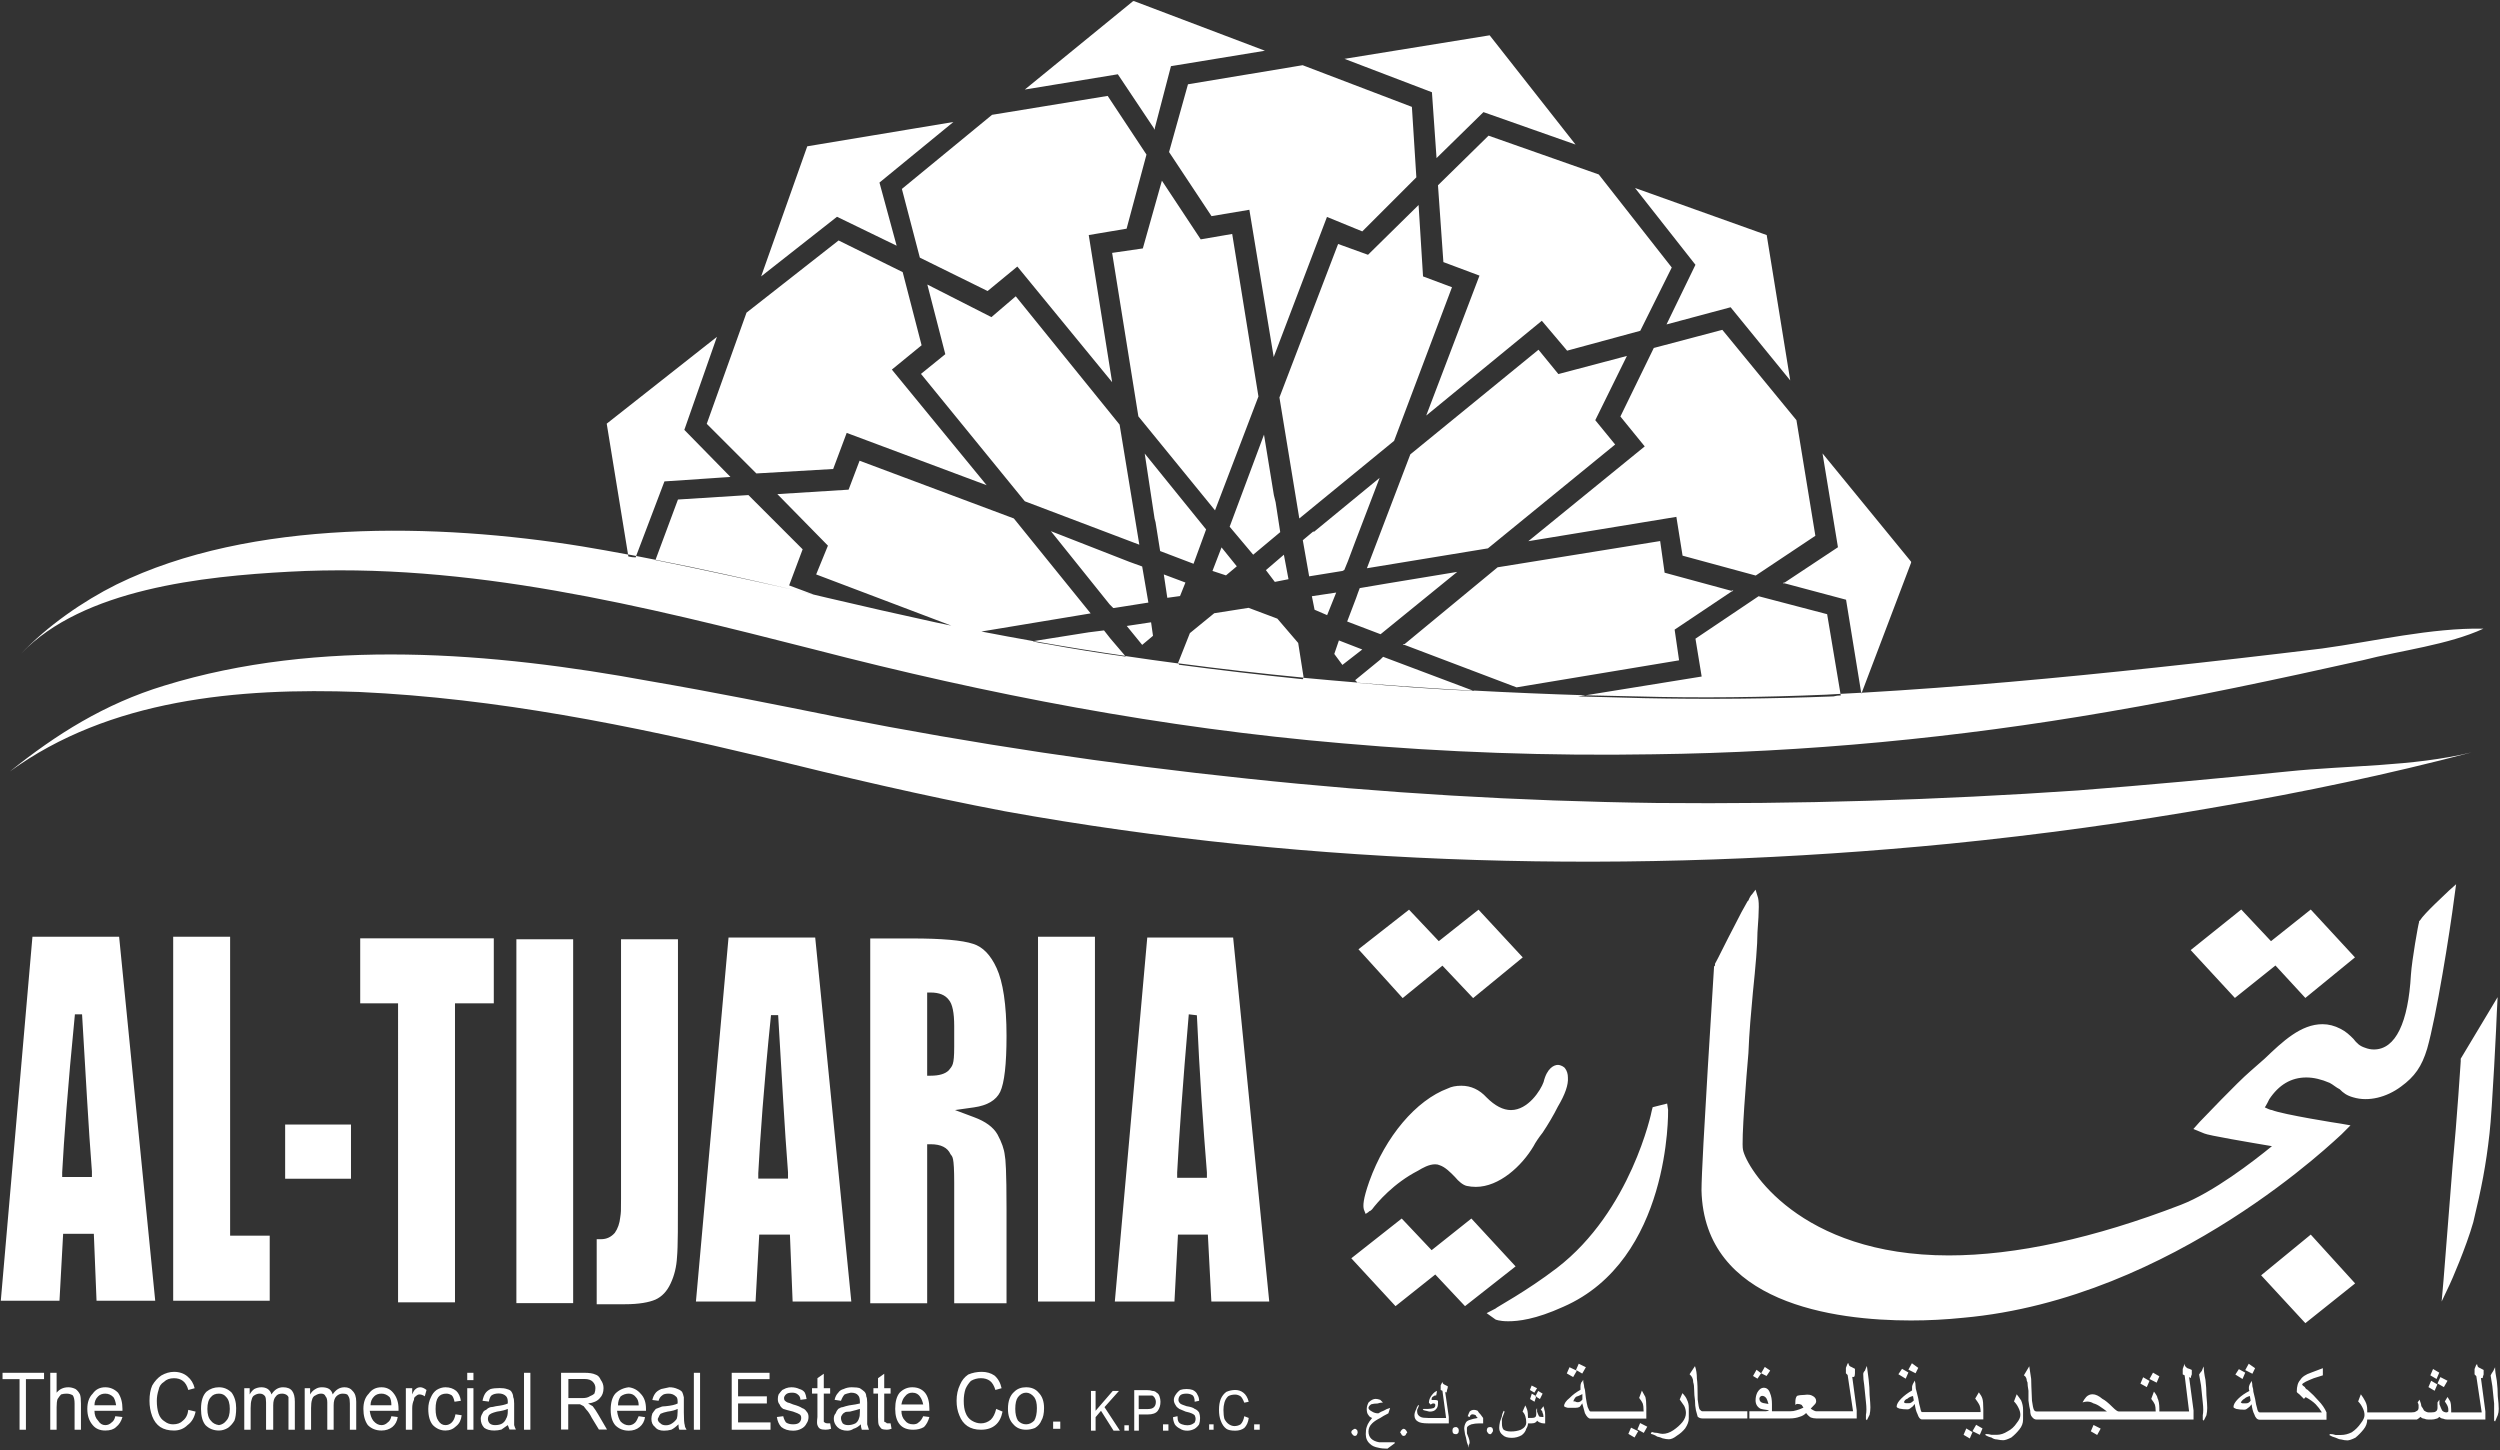 <svg version="1.2" xmlns="http://www.w3.org/2000/svg" viewBox="0 0 1572 912" width="1572" height="912">
	<rect x="0" y="0" width="1572" height="912" fill="#333333" stroke="none"/>
	<title>64e44cdcc2538_20230822065124_pdf-1-pdf-svg</title>
	<style>
		.s0 { fill: #ffffff } 
	</style>
	<path id="Path 2" fill-rule="evenodd" class="s0" d="m936 85.3l69.3 24.4 45.9 58.5-19.8 39.8-46 12.5-15.9-18.8-72.7 59.6 33.5-88-22.7-8.5-3.4-48.3zm-189-32.3l72.1-12 68.7 26.2 2.8 44.3-34 34-22.2-9.1-33.5 88.1-15.3-92.6-23.8 4-26.7-40.3zm394.5 283.9l-37.5 25-46-12.5-3.9-24.4-93.1 15.3 73.2-59.6-15.3-18.8 21-43.1 43.1-11.4 46.6 56.8zm-580.7-104.5l59.6 72.7-88-32.9-8.5 22.7-48.3 2.8-31.2-31.2 25-69.9 57.9-45.4 40.3 19.9 11.9 46zm6.3-113.6l56.7-46.6 72.7-11.9 24.4 36.9-12.5 46.6-23.8 4 14.7 92.5-59.6-72.7-18.7 15.4-42.6-21zm-70.9 249.3l15.3 5.7q-6.2-1.5-12.4-2.9c-28.5-6.6-57.6-13.2-86.9-18.9l14.1-37.9 44.3-2.8 34.1 34.1zm2.9 2.8q10.8 2.6 21.5 5.1 34 8 67.5 15.3 5.1 1.1 10.1 2.1l-85-32.2 7.4-18.1-31.8-32.4 44.8-2.8 6.9-18.2 97 36.3 48.3 59.7-68.7 11.4q16.5 3.2 33 6.1l-0.7 0.1q4.6 1.1 9.1 1.7 24.4 4.5 49.4 7.9l-0.4-0.4q16.7 2.5 33.5 4.7l0.4 0.8q38.6 5.1 77.8 9.1l0.4-0.9q17 1.6 34 3l0.2 0.2q36.3 3.4 73.2 5.1l-0.8-0.3q35.4 1.9 70.8 3l-4.7 0.7q20.4 0.6 41.4 1.1 59.6 1.2 119.2-1.1 2.3-0.6 4.6-0.6l-0.2-1q6.6-0.3 13.1-0.7l0.1 0.6 0.3-0.6c62.2-3.6 124-9.3 185.3-15.9q52.3-5.6 103.9-11.9c32.9-4.5 68.7-13.1 101.6-12.5-22.1 10.2-51.6 13.6-76.1 19.9-53.3 11.9-106.7 23.3-160 32.4-94.8 16.4-190.2 25.5-286.1 26.7-65.3 1.1-130.6-1.2-195.3-6.9-112.9-9.6-222.5-30.6-332-59-107.3-27.3-217.4-55.1-330.4-48.9-53.6 2.9-129.6 10.7-168.4 51.5 16.4-17.3 38.7-32.9 60-43.5 84.6-41.5 202.1-38.6 292.9-23.9q14.4 2.4 28.7 5.1l0.2 1.2q2.3 0.6 4.6 0.6l0.3-0.9q6.1 1.2 12.2 2.4v0.2c29.2 5.9 58.4 12.3 86.9 18.7zm649.8 15.3l8.4 50.1q-4.5 0.3-8.9 0.5c-39.8 1.7-79.5 2.2-119.2 1.1q-16.1-0.3-32.2-0.7l73-11.8-3.9-23.8 39.7-26.7zm-329.2 39.7l-0.1 0.2q-39.5-3.8-78.7-9l-0.1-0.3 7.4-18.7 15.3-12.5 21.6-3.4 18.1 6.8 13.1 15.3zm-135.1-28.3l9.6-1.2 4 5.1 9.3 10.9q-26.9-3.9-53.6-8.6-1.9-0.3-3.9-0.7zm120.4-63l-17 14.2-14.8-17.6 21.6-57.9 6.2 38 1.1 4.5zm2.3 14.2l2.9 15.4-8.6 1.7-5.6-7.4zm32.9 23.8l-5.7 14.2-7.9-3.4-1.7-8.5zm1.7 30.1l14.7 5.7-12.5 9.7-5.1-6.9zm2.3-43.7l-21 3.4-4-22.7 6.8-5.7q0 0.6 0 0.6l41.5-34.1-15.4 40.3-4.5 12-2.3 5.6zm72.1 0.6l-48.2 39.2-21-8 5.6-14.7 1.2-3.4 1.1-2.9 16.5-2.8zm-46.6 53.4l56.6 21.3q-36.4-2-72.6-5l-1.6-1.6 15.9-13zm-147.6-34.1l-21.5 3.4h-0.6l-2.3-2.3-36.9-46 49.4 19.3 8 2.9zm14.2-73.3l22.1 27.3-7.9 21.6-21-8-2.9-18.2-0.6-2.2-6.2-40.9zm31.8 38.6l9.6 11.9-6.8 5.7-8.5-2.8zm-44.3 47.1l1.2 8.5-6.8 5.7-9.7-11.9zm8-30.1l13.6 5.1-3.4 8.5-8 1.1zm168.6-303.2l-55-21 91.3-14.8 54 68.7-57.9-20.4-29.5 28.9zm165.7 108.5l-38-48.3 82.8 29.6 14.8 91.4-37.5-46-40.3 10.8zm-421.7-110.2l68.1-55.6h0.6l82.3 31.2-59.1 9.7-10.2 39.1v0.6h-0.5v-0.6l-22.7-34zm-118.1 80l-47.7 37.5 29-81.8 91.9-15.3-46.5 38.1 10.8 39.7zm-108.5 166.4l-17.8 46.9q-2.5-0.5-5.1-1l-13.4-82.2 69.3-54.6-20.5 58.5 29 29.6zm783.9 51.1l-31 81.7q-0.2 0-0.4 0l-9.5-58.4-38.6-10.3h-1.1l0.5-0.5h0.6l33.5-22.2-9.7-59 55.7 68.1zm-568.8 297.6q0 26.7-4 35.2-3.9 7.9-16.4 9.7l-12 1.7 12 4.5q10.8 4 14.7 10.8 4 7.4 4.6 13.1c0.5 2.2 1.1 9.6 1.1 34v59.1h-32.9v-75.5c0-17.6-1.2-16.5-2.3-18.2q-2.8-6.3-12.5-6.3h-2.2v100h-35.8v-229.4h26.1q28.4 0 38.6 3.4 9.1 2.8 14.8 15.3c3.9 8.5 6.2 22.7 6.2 42.6zm-32.9-6.3q0-12.5-3.4-16.4-3.4-4.6-11.4-4.6h-2.2v52.3h2.2q8 0 11.4-3.4c2.2-2.9 3.4-2.9 3.4-14.8zm-349.7-14.2h-23.8v-40.9h84v40.9h-24.4v188h-35.8zm74.4-40.3h35.7v228.8h-35.7zm53.3 188.6q5.1 0 8.6-4 2.8-4 3.4-9.7c0.5-3.4 0.5-3.4 0.5-11.9v-163h35.8v154.5c0 25 0 39.2-0.6 45.4q-0.5 9.1-4 16.5-3.4 7.4-9.6 10.2c-4 1.7-10.2 2.9-19.3 2.9h-17.6v-40.9q1.7 0 2.8 0zm134.6-189.7l22.7 228.9h-36.9l-1.7-42.1h-19.3l-2.3 42.1h-37.5l20.5-228.9zm-17.1 151.6v-4c-2.2-27.8-3.9-60.7-6.2-98.8h-4.5c-4.6 44.9-6.9 78.4-8 99.4v3.4zm302.6 77.3h-36.4l-2.2-42.1h-18.8l-2.2 42.1h-37.5l20.4-228.9h54zm-39.2-77.8v-3.4c-2.3-28.4-4.6-61.4-6.3-98.8l-5.1-0.6c-3.9 44.9-6.2 78.4-7.3 99.4v3.4zm-106.2-151.6h35.8v229.4h-35.8zm-577.8 0l22.7 228.9h-36.9l-1.7-42.1h-19.3l-2.3 42.1h-36.9l19.9-228.9zm-17.1 151.1v-3.5c-2.2-27.8-3.9-60.7-6.2-98.8h-4.5c-4.6 46.6-6.9 79-8 99.4v2.9zm86.9 36.9h24.9v40.9h-60.7v-228.9h35.8zm34.6-69.9h41.4v34.1h-41.4zm702.7-79.5l-27.8-30.7 31.8-24.9 18.7 19.8 25-19.8 27.8 30-31.2 25.6-19.3-20.4zm661.3-63.6c-2.9 22.7-11.4 75.5-17.1 95.4-3.4 11.3-7.9 17.6-16.4 23.8-9.1 6.8-20.5 9.7-30.1 6.8-4-1.1-6.3-2.8-8.5-5.1-2.3-1.1-4-2.8-6.3-4q-7.9-3.4-14.7-3.4-14.2 0-23.3 13.7l-1.1 2.2q-1.2 2.3-1.7 2.9c1.1 0.5 3.4 1.7 4.5 1.7 6.8 2.8 42.6 8.5 43.1 8.5l6.3 1.1-5.7 5.7c-1.1 0.6-105 103.4-237.8 115.3q-16.5 1.7-32.9 1.7c-48.3 0-130-10.8-131.7-81.8 0-18.7 7.9-139.1 7.9-140.8l0.6-0.6v-1.1c1.7-2.9 6.8-13.6 12.5-24.4 2.8-5.7 5.6-10.8 7.9-14.8l0.6-0.6q1.1-2.8 2.3-3.9l2.2-2.9 1.2 4c1.1 2.8 1.1 7.9 0 22.7 0 8-1.2 21.6-2.9 38.1-1.1 11.9-2.3 24.9-2.8 38-1.2 13.6-4.6 55.7-3.4 60.8 2.2 11.3 35.2 66.4 129.4 66.4 42 0 91.4-10.8 145.9-31.8 20.4-7.9 45.4-27.2 57.3-36.9-13.6-2.3-40.3-6.8-42.6-8l-6.8-2.8 4-4.5c2.3-2.3 23.3-24.5 31.8-31.8q4.5-4 9.1-8c11.3-10.8 22.7-21.6 36.3-21.6q5.7 0 11.3 2.9c3.4 1.7 5.7 3.9 8 6.2 2.3 2.9 4 4.6 7.4 5.7q2.8 1.1 5.6 1.1c13.7 0 21.6-17 23.3-47.1 0.6-9.1 4.6-31.8 5.1-32.9v-0.6l0.6-0.6c2.8-4.5 15.9-16.4 18.2-18.7l4.5-4zm-590.3 232.3l-31.8 25-18.7-19.9-25 19.9-27.8-30.1 31.7-25 18.8 19.9 25-19.9zm-2.9-98.3c10.8 0 18.7-12.5 20.5-17.6 2.2-9.1 6.8-10.8 9-10.8 1.7 0 4 1.2 4.6 2.3q1.7 2.3 1.7 5.7 0.5 6.8-6.3 18.2c-2.8 5.6-6.2 11.3-9.6 16.4-2.3 2.9-4.6 6.3-5.7 8.5-7.4 12.5-21.6 25.6-36.3 25.6q-2.9 0-5.7-0.6c-2.3-0.5-5.1-2.8-7.4-5.6-2.8-2.9-6.2-6.3-9.6-7.4q-1.2-0.6-2.9-0.6c-3.9 0-7.9 2.3-10.7 4-15.4 7.9-25.6 19.9-29 24.4q-1.1 1.1-1.7 1.1l-0.6 0.6-1.7 1.1-1.1-2.8c-0.6-2.3-0.6-6.2 3.4-17.6 10.2-28.4 29.5-51.1 49.4-58.5q3.4-1.7 8.5-1.7 9.1 0 15.9 7.4 7.9 7.9 15.3 7.9zm620.4-71l-0.5 9.7c0 2.8-2.9 61.9-4.6 76.1-2.2 19.9-5.1 34.6-10.2 55.7-4.5 15.9-14.2 38-14.8 39.1l-5.1 10.8 1.2-13.6c0 0 4.5-57.4 5.7-72.1 2.8-29.6 5.1-65.3 5.1-65.3v-1.7zm-165.2 0.5l-27.8-30.1 31.8-25.5 18.7 19.9 25-19.9 27.8 30.1-31.2 25.5-18.8-20.4zm-356.4 70.4c0 1.1 1.7 94.3-65.9 123.8-17.6 8-28.4 9.1-34.6 9.1-5.7 0-8-1.1-8-1.1l-5.6-4 5.6-2.9c0-0.5 19.3-10.7 38.6-25.5 46.6-35.8 59.6-98.3 59.6-98.8l0.6-2.3 9.1-2.3zm404.1 78.4l27.9 30.7-31.3 25-27.8-30.1zm-455.8 83.4l-2.3 4-3.9-2.3 1.7-3.9zm2.8 32.3q-1.7 0-3.4-3.4-0.6-2.2-1.7-6.2-0.6 1.1-1.7 2.3-1.1 0.5-2.3 0.5-3.4 0-5.1 0-2.3-0.5-2.3-1.1 0-2.3 3.5-5.1 2.8-2.9 6.8-5.1 0-0.6 0-1.2 0-1.1 0-1.1 0-1.1 0.5-2.3 0.6-0.5 1.2-1.7 0 1.7 0.5 3.4 0 1.2 0.6 2.9l0.6 5.1q0.5 3.4 1.1 5.7 1.1 2.8 1.7 2.8h33.5q0-3.4-0.6-5.1-0.5-1.2-2.2-3.4l1.7-4.6q1.7 2.9 2.2 4 0.6 2.3 0.6 6.8v6.8zm-8.5-30.1l-2.3 4-4-2.3 1.7-3.9zm3.5 18.1v-3.4q-2.3 1.2-4 1.7-1.2 1.2-1.7 2.9 0 0 1.1 0 0.6 0.5 1.7 0.5 1.7 0 2.9-1.7zm40.8 17.1l-2.2 3.9-4-2.2 1.7-4zm-5.7 2.8l-2.3 4-3.9-2.3 1.7-3.9zm31.8-8q0 2.9-2.3 6.3-2.3 2.8-5.1 4.5-2.9 2.3-5.1 2.3-1.7 0-4-0.6-1.1-0.6-3.4-1.1-1.7-1.2-4-1.7l0.6-1.2q1.7 0.6 3.4 0.6 2.3 0.6 3.4 0.6 3.4 0 6.8-2.3 3.4-2.3 5.7-5.1 2.2-2.8 2.2-5.7 0-2.3-1.1-4.5-1.1-1.7-2.8-4l1.7-4q2.2 2.3 2.8 4 1.2 2.3 1.2 5.1zm8.5 0q-1.7 0-2.9-1.1-0.5-1.7-1.1-4-0.6-2.8-0.6-6.3-0.5-3.4-0.5-6.2 0-3.4-0.6-5.1 0-1.7-0.6-2.9-0.5-1.1-1.7-2.2l3.4-5.1q1.2 3.4 1.2 7.9 0.5 2.9 0.5 13.1 0.6 5.1 1.2 6.2 1.1 1.2 1.7 1.2h28.3v4.5zm29.6 0v-4.5c2.8 0 9.5 0 10.2 0q1.1 0 2.3-0.6-4.6-0.6-5.7-1.1-2.9-1.7-2.9-5.2 0-2.8 1.2-5.1 1.7-2.8 3.9-2.8 2.9 0 4 3.4 1.2 2.8 1.2 6.8v4.6h11.3q2.3 0 4-0.6 2.3-0.6 4.5-1.7l-1.1-1.7q-1.1-0.6-2.3-0.6 0 0-0.6 0-0.5 0-1.1 0.6v-1.7q0-2.9 1.1-4 1.8-0.6 4.6-0.6 3.4-0.5 5.1 0.6 2.3 1.1 2.3 3.4 0 1.2-1.2 2.3-0.5 0.6-2.2 2.3 0.5 0.5 1.7 1.1 1.1 0.6 1.7 0.6h23.2l-3.4-22.8-1.1-1.1q0-1.7 0-3.4 0.6-1.7 1.1-2.8h0.6q0 1.7 1.7 2.2 1.1 0.6 2.3 1.2 0 1.7 0 2.8 0 1.7-0.6 2.3h-1.1l2.8 21v5.1h-25.5q-1.7 0-3.4-0.6-1.7-1.1-2.9-2.8-1.7 1.7-3.9 2.3-2.9 1.1-6.3 1.1zm13.1-30.1l-2.3 3.4-3.4-1.7 2.3-4zm-5.7 1.7l-2.3 3.4-2.8-1.7 2.2-3.9zm4.6 19.3q-0.6-2.3-1.2-3.4-1.1-1.7-2.8-1.7-0.6 0-1.1 0.5-0.6 0.6-0.6 1.2 0 2.2 2.3 2.8 0.5 0 3.4 0.6zm64.1 2.2q0 2.3-0.5 4.6-0.6 1.1-1.7 3.4l-0.6-0.6q0-0.5 0-1.7 0-1.1 0-1.1 0.6-2.8 0-8-0.6-5.1-1.1-10.8-0.6-3.4-0.6-6.8 0-1.1 1.1-2.2 0.6-1.7 1.2-2.9 0.5 3.4 1.1 8.5 0.6 5.2 0.6 9.7 0.5 5.7 0.5 7.9zm30.1-24.9l-1.7 3.4-4.5-2.3 2.2-4zm2.3 32.4q-1.7 0-2.8-3.4-1.2-2.3-1.7-6.3-1.2 1.7-2.3 2.3-1.1 1.1-2.3 1.1-2.8 0-5.1-0.5-1.7-0.6-1.7-1.2 0-2.2 2.9-5.1 2.8-2.8 6.8-5.1 0 0 0-1.1 0-0.6 0-1.2 0-0.5 0.5-1.7 0.6-1.1 1.2-2.2 0.5 1.7 0.5 3.4 0 1.7 0.6 3.4l1.1 4.5q0.6 4 1.2 5.7 0.5 2.8 1.1 2.8h36.9q0-3.4-1.1-5.1-0.6-1.1-2.3-3.4l2.3-3.9q1.7 2.2 2.2 3.9 0.6 1.7 0.6 6.8v6.3zm-8.5-29.5l-1.7 3.9-4.6-2.8 2.3-3.4zm3.4 17.6l-0.5-2.8q-2.3 0.5-3.5 1.7-1.7 0.5-2.2 2.2 0.5 0.6 1.1 0.6 0.6 0 2.3 0 1.1 0 2.8-1.7zm43.2 17.6l-1.7 4-4.6-2.3 2.3-4zm-6.3 2.3l-1.7 4-3.9-2.3 1.7-4zm31.8-7.9q0 3.4-2.3 6.2-2.3 2.9-5.1 5.1-3.4 1.7-5.1 1.7-1.7 0-4-0.5-1.7 0-3.4-1.2-2.3-0.5-4-1.7l0.6-0.5q1.7 0 3.4 0.5 1.7 0 3.4 0 3.4 0 6.8-2.2 3.4-1.7 5.7-5.2 2.3-2.8 2.3-5.1 0-2.2-1.2-4.5-1.1-2.3-2.8-4l1.7-4.5q1.7 2.2 2.8 3.9 1.2 2.9 1.2 5.7zm8.5 0q-1.7 0-2.9-1.7-1.1-1.1-1.1-4-0.6-2.2-1.1-6.2 0-2.8 0-6.2-0.6-3.5-0.6-5.2-0.6-1.1-0.6-2.2-0.5-1.7-1.7-2.3l3.4-5.7q0.6 3.4 1.2 8 0 2.8 0.5 13.6 0.6 4.5 1.2 5.7 0.5 1.1 1.7 1.1h44.2q-2.2-1.7-3.9-2.8-2.3-1.7-4.6-2.3-1.7-1.1-3.9-1.1-1.2 0-2.9 0.5 1.2-2.2 2.3-3.4 1.7-1.7 4-1.7 2.8 0 6.2 2.9 2.3 1.1 6.3 5.1 2.8 2.8 3.9 2.8h23.3q0-2.8-0.6-4.5-0.5-1.2-2.2-3.4l1.7-4.6q2.2 2.9 2.2 4 1.2 2.3 1.2 6.8v1.7h18.7l-2.8-22.7-1.2-0.6q0-2.2 0-3.4 0.6-1.7 1.2-3.4v0.6q0 1.1 1.7 2.3 1.7 0.5 2.8 1.1 0 1.1 0 2.8-0.6 1.2-0.6 2.3l-1.1-0.6 2.8 21v5.7zm40.3 5.7l-2.2 4-4-2.3 1.7-4zm36.9-32.9l-1.7 4-4.5-2.3 2.2-4zm-6.2 2.9l-1.7 3.9-4-2.2 1.7-4zm36.3 17q0 2.3-0.5 4.6-0.6 1.1-1.7 3.4l-0.6-0.6q0-0.6 0-1.7 0-1.1 0-1.1 0.6-2.9 0-8-0.6-5.1-1.1-10.8-0.6-3.4-1.2-6.8 0.6-1.1 1.7-2.3 0.6-1.7 1.2-2.8 0 3.4 1.1 8.5 0.6 5.1 0.6 9.7 0.5 5.7 0.5 7.9zm30.1-25l-1.7 3.5-4.5-2.3 2.2-4zm2.9 32.4q-2.3 0-3.4-3.4-1.2-2.3-1.7-6.3-1.2 1.7-2.3 2.3-1.1 1.1-2.3 1.1-2.8 0-5.1-0.5-1.7-0.6-1.7-1.2 0-2.2 2.9-5.1 2.8-2.8 7.3-5.1-0.5 0-0.5-1.1 0-0.6 0-1.2 0-0.5 0.5-1.7 0.6-1.1 1.2-2.2 0.5 1.7 0.5 3.4 0.6 1.7 0.6 3.4l1.1 4.5q0.6 4 1.2 5.7 0.5 2.8 1.7 2.8h39.1q-1.7-2.8-3.9-5.1-2.3-2.3-6.3-4.5l-1.1 1.1-2.8-2.8q-1.7-1.2-1.7-1.7 0-5.1 2.2-7.4 1.7-2.9 6.8-4.6l7.4-2.8v4.5l-5.7 1.8q-2.8 1.1-5.1 2.2-2.2 1.2-2.2 1.7 0 0.6 1.7 1.7 0.5 1.2 1.7 1.7 3.9 3.4 6.8 6.8 3.4 3.5 5.1 7.4v4.6zm-9.1-29.6l-1.7 4-4.5-2.8 2.2-3.4zm3.4 17.6l-0.5-2.9q-2.3 0.6-3.4 1.7-1.2 0.6-2.3 2.3 0.6 0.6 1.1 0.6 0.6 0 2.3 0 1.7 0 2.8-1.7zm73.3 11.9q0 3.4-2.3 6.2-2.3 2.9-5.1 5.2-3.4 1.7-5.1 1.7-1.7 0-4-0.6-1.1 0-3.4-1.1-2.3-0.6-4-1.7l0.6-0.6q1.7 0 3.4 0.6 1.7 0 3.4 0 3.4 0 6.8-1.7 3.4-2.3 5.7-5.7 2.3-2.9 2.3-5.1 0-2.3-1.2-4.6-1.1-2.3-2.8-4l1.7-4.5q1.7 2.3 2.8 4.5 1.2 2.3 1.2 5.2v1.7h27.8q2.2 0 2.8-0.6 1.7-0.6 1.7-2.3 0-0.5 0-1.7 0-0.6-0.6-1.7l1.2-1.7q1.1 2.8 1.1 4 1.2 1.7 1.7 2.8 1.7 1.2 2.9 1.2h1.7q2.2 0 2.8-0.6 1.1-0.6 1.1-2.3 0-0.5 0-1.7 0-0.6 0-1.7l1.2-1.7v2.8q1.1 2.9 1.7 4 1.1 1.2 2.8 1.2 0.6 0 1.1-0.6 0-0.6 0-1.1 0-1.7-1.1-3.5 0 0-1.1-1.7l1.7-2.8q1.1 1.7 1.7 2.8 0.6 1.7 0.6 5.2v1.7h19.2l-3.4-22.8-1.1-1.1q0-1.7 0-3.4 0.6-1.7 1.1-2.8h0.6q0 1.7 1.7 2.2 1.1 0.6 2.3 1.2 0 1.7 0 2.8-0.6 1.7-0.6 2.3h-1.1l2.8 21v5.1h-23.8q-1.7 0-2.9-0.6-1.1 0-2.2-1.1-1.2 1.1-1.7 1.1-1.7 0.6-3.4 0.6h-1.7q-1.7 0-2.9-0.6-1.1 0-2.2-1.1-1.2 1.1-2.3 1.7-1.2 0-3.4 0zm50.5-24.4l-2.3 4-4-2.3 1.8-4zm-5.2-5.1l-1.7 4-3.9-2.3 1.7-4zm-1.2 7.4l-1.7 4-3.9-2.3 1.7-4zm38.6 15.4q0 2.2-0.6 3.9-0.6 1.2-1.7 4l-0.6-0.5q0-0.6 0-1.7 0-1.2 0-1.8 0-2.8 0-7.3-0.5-5.1-1.1-10.8-0.6-3.4-1.1-6.8 0.5-1.2 1.7-2.9 0.5-1.1 1.1-2.3 0 2.9 1.1 8.6 0.6 5.1 0.6 9.6 0.6 5.1 0.6 8zm-694.2 21.6l-4.6 3.4q-3.4 0-5.7-0.6-3.4-0.6-5.1-2.3-2.8-2.3-2.8-6.2 0-2.9 0.6-4.6 0.5-1.7 1.7-3.4 0.5-0.5 1.7-2.2-1.7-0.6-2.3-1.8-1.1-1.1-1.1-3.9 0-1.7 1.1-4 2.3-2.3 4.5-2.3 1.2 0 2.9 0.6 0.5 0.6 1.7 1.7-1.7 0-3.4 0.6-2.3 0-4 0.5-1.7 1.2-1.7 2.3 0 1.1 2.3 2.3 1.7 1.1 3.9 1.1 1.7-1.1 3.4-1.7 1.7-1.1 4-1.7l-1.1 3.4q-3.4 1.7-5.1 2.9-3.4 1.7-5.1 3.4-2.3 2.2-2.3 5.1 0 2.8 1.7 4.5 1.7 1.7 5.1 2.3 2.3 0 6.2 0c0.8 0 3.1 0 3.5 0zm5.6-9.1q0.6 0 1.2 0.6 0.5 0.5 1.1 1.7-0.6 0.5-1.1 1.7-0.6 0.5-1.2 0.5-0.5 0-1.1-0.5-0.6-1.2-1.1-1.7 0.5-1.2 1.1-1.7 0.6-0.6 1.1-0.6zm-30.6 0q0.5 0 1.1 0.6 0.6 0.5 0.6 1.7 0 0.5-0.6 1.7-0.6 0.5-1.1 0.5-0.6 0-1.2-0.5-1.1-1.2-1.1-1.7 0-1.2 1.1-1.7 0.6-0.6 1.2-0.6zm59-3.4h-13q-4.6 0-6.3-1.1-2.3-1.2-2.3-4 0-1.7 1.2-4 0-0.6 1.1-2.3h0.6q-0.6 1.7-1.2 2.9 0 0.5 0 1.1 0 2.3 2.3 3.4 1.2 0.6 4.6 0.6h11.3l-2.3-17.1-1.1-0.5q0-1.7 0-2.9 0.6-1.1 1.1-2.2 0 1.1 1.2 1.7l2.2 1.1q0 1.1-0.5 2.3 0 1.1-0.6 1.7l-0.6-0.6 2.3 15.9zm-6.8-12.5q0 2.3-1.1 3.4-1.2 1.7-4 1.7-0.6 0-2.3-0.5-0.5 0-2.2-0.6l0.5-0.6c1.2 0 2.5 0 2.9 0q1.7 0 3.4-0.5 1.1-0.6 1.1-1.7 0-0.6 0-0.6-0.6-0.6-0.6-0.6-0.5 0-1.1 0l-1.1 0.6q-0.6 0-0.6-0.6-0.6 0-0.6-0.5 0-2.3 1.7-4.6 1.7-2.3 3.4-2.8l-0.5 2.8q-1.2 0-1.7 0.6-1.2 0.5-1.2 1.7 0 0.6 0 0.6 0.6 0 1.2 0 0 0 0.5 0h0.6q1.1 0 1.7 0.5 0 0.6 0 1.7zm11.4 14.8q0.5 0 1.1 0.6 0.6 0.5 0.6 1.7 0 1.1-0.6 1.7-0.6 0.5-1.1 0.5-1.2 0-1.8-0.5-0.5-0.6-0.5-1.7 0-1.2 0.5-1.7 0.6-0.6 1.8-0.6zm17-2.3h-2.3q-2.8 0-5.1 0.6-2.8 1.1-2.8 2.3 0 1.7 0 3.4 0.5 1.1 1.1 2.8 0.6 1.7 0.6 2.8 0 1.2-0.6 1.7 0 0.6 0 1.7-0.6-2.2-1.1-3.4-0.6-3.4-1.2-5.1-0.5-2.8-0.5-3.4 0-2.2 1.1-4 0.6-1.1 2.8-1.7 1.2-0.5 4.6-1.1-1.2-1.1-1.2-1.7-1.1-0.6-2.2-0.6-0.6 0-1.2 0.6 0 0-0.5 1.1l-1.2-0.5q0.6-1.7 1.2-2.9 1.1-1.1 2.8-1.1 1.1 0 2.3 0.6 0.5 1.1 1.7 2.2 0.5 0.6 1.7 2.3zm4.5 2.3q0.6 0 1.2 0.5 0.5 0.6 0.5 1.8 0 0.5-0.5 1.1-0.6 1.1-1.2 1.1-1.1 0-1.7-1.1-0.5-0.6-0.5-1.1 0-1.2 0.5-1.8 0.6-0.5 1.7-0.5zm32.9-21l-1.7 3.4-2.3-1.4 0.1-0.3-0.5-0.3 1.6-3.1zm-4.1 2l-1 3.1-2.8-1.7 1.1-3.4 2.4 1.4-0.1 0.3zm0.6-5.4l-1.7 2.8-2.8-1.7 1.1-2.8zm5.1 22.1h-1.1q-1.1 0-2.3-0.6-0.5 0-1.7-1.1-0.5 1.1-1.1 1.1-0.6 0.6-2.3 0.6h-2.3q0 1.7-1.1 3.4-0.6 2.3-2.8 4-2.9 1.7-6.3 1.7-3.9 0-5.6-1.7-2.3-1.7-2.3-4.5 0-1.7 0.5-4 0.6-1.7 1.2-3.4 0-1.2 1.1-3.4l0.6 0.5q-1.1 2.9-1.7 4.6 0 1.7 0 2.8 0 2.9 1.1 4 1.7 1.1 4.6 1.1 3.4 0 6.2-1.1 3.4-1.7 3.4-4.6 0-2.2-0.6-3.9-0.5-1.7-1.7-2.9l1.7-3.9q0.6 1.1 1.2 2.8 0.5 1.7 0.5 5.1h2.3q1.7 0 2.3-0.6 0.6-0.5 0.6-1.7 0-0.5 0-1.1 0-0.6 0-1.7l0.5-1.1v2.2q0.6 1.7 1.2 2.9 0.5 0.5 2.2 0.5 0.6 0 0.6 0 0-0.5 0-0.5 0-1.2-0.6-2.3 0-1.1-1.1-1.7l1.7-2.3q0.6 1.7 0.6 2.3 0.5 1.1 0.5 3.4zm-959.3 4v-31.8h-10.7v-4h26.1v4h-11.4v31.8zm19.3 0v-35.8h4v12.5q2.8-3.4 7.4-3.4 2.2 0 4.5 1.1 1.7 1.2 2.8 3.4 0.6 1.7 0.6 5.7v16.5h-4v-16.5q0-3.4-1.1-5.1-1.7-1.1-4-1.1-1.7 0-3.4 0.5-1.1 1.2-2.2 2.9-0.6 1.7-0.6 5.1v14.2zm40.9-8.5l4.5 0.5q-1.1 4-4 6.3-2.2 2.2-6.8 2.2-5.1 0-7.9-3.4-3.4-3.9-3.4-10.2 0-6.2 3.4-9.6 2.8-4 7.9-4 4.6 0 8 3.4 2.8 4 2.8 10.2 0 0.6 0 1.2h-17.6q0 3.9 2.3 6.2 1.7 2.8 4.5 2.8 2.3 0 4-1.7 1.7-1.1 2.3-3.9zm-13.1-6.9h13.6q-0.5-3.4-1.7-5.1-2.2-2.2-5.1-2.2-2.8 0-4.5 1.7-2.3 2.2-2.3 5.6zm59 2.9l4.6 1.1q-1.2 5.7-5.1 8.5-3.4 3.4-8.5 3.4-5.2 0-8.6-2.2-3.4-2.3-5.1-6.8-1.7-4.6-1.7-9.7 0-5.7 1.7-9.6 2.3-4 5.7-6.3 4-2.3 8-2.3 5.1 0 8.5 2.9 3.4 2.8 4.5 7.4l-4 1.1q-1.1-4-3.4-5.7-2.2-1.7-5.6-1.7-4 0-6.3 2.3-2.8 1.7-3.4 5.1-1.1 3.4-1.1 6.8 0 4.6 1.1 8 1.1 3.4 4 5.1 2.2 1.7 5.1 1.7 4 0 6.2-2.3 2.9-2.3 3.4-6.8zm8-0.6q0-7.4 3.4-10.8 3.4-2.8 7.9-2.8 4.6 0 8 3.4 2.8 4 2.8 9.7 0 5.1-1.1 7.9-1.7 2.8-4 4.5-2.8 1.7-5.7 1.7-5.1 0-8.5-3.4-2.8-3.4-2.8-10.2zm4 0q0 5.1 2.2 7.4 1.7 2.3 5.1 2.8 2.9-0.5 4.6-2.8 2.2-2.3 2.2-7.4 0-5.1-2.2-7.4-1.7-2.2-4.6-2.2-3.4 0-5.1 2.2-2.2 2.3-2.2 7.4zm23.2 13.1v-26.1h3.4v3.9q1.2-2.2 2.9-3.4 2.2-1.1 4.5-1.1 2.3 0 4 1.1 1.7 1.2 2.3 3.4 2.8-4.5 7.3-4.5 4 0 5.7 2.3 1.7 2.2 1.7 6.8v17.6h-4c0-1.9 0-19.7 0-20.5q-0.5-1.1-1.7-1.7-1.1-0.5-2.2-0.5-2.9 0-4 1.7-1.7 1.7-1.7 5.6v15.4h-4.5v-17.1q0-2.8-0.6-3.9-1.2-1.7-3.4-1.7-1.7 0-3.4 1.1-1.2 0.6-1.7 2.8-0.6 1.7-0.6 5.2v13.6zm38 0v-26.1h3.4v3.9q1.2-2.2 3.4-3.4 1.7-1.1 4-1.1 2.9 0 4.6 1.1 1.7 1.2 2.2 3.4 2.9-4.5 7.4-4.5 3.4 0 5.1 2.3 2.3 2.2 2.3 6.8v17.6h-4v-16.5q0-2.8-0.6-4-0.5-1.1-1.1-1.7-1.1-0.5-2.8-0.5-2.3 0-4 1.7-1.7 1.7-1.7 5.6v15.4h-4v-17.1q0-2.8-1.1-3.9-0.6-1.7-2.8-1.7-1.8 0-3.5 1.1-1.7 0.6-2.2 2.8-0.6 1.7-0.6 5.2v13.6zm54.5-8.5l4 0.5q-0.6 4-3.4 6.3-2.9 2.2-6.8 2.2-5.2 0-8.6-3.4-2.8-3.9-2.8-10.2 0-6.2 3.4-9.6 2.8-4 8-4 4.5 0 7.3 3.4 3.4 4 3.4 10.2 0 0.6 0 1.2h-18.1q0.5 3.9 2.2 6.2 2.3 2.8 5.2 2.8 2.2 0 3.9-1.7 1.7-1.1 2.3-3.9zm-13.1-6.9h13.1q0-3.4-1.1-5.1-2.3-2.2-5.1-2.2-2.9 0-4.6 1.7-2.3 2.2-2.3 5.6zm22.2 15.4v-26.1h4v3.9q1.1-2.8 2.2-3.4 1.2-1.1 2.9-1.1 1.7 0 3.9 1.7l-1.1 4q-1.7-1.2-3.4-1.2-1.1 0-2.3 1.2-1.1 0.5-1.1 2.2-1.1 2.3-1.1 5.2v13.6zm31.2-9.7l3.9 0.6q-0.5 4.5-3.4 6.8-2.8 2.8-6.8 2.8-4.5 0-7.9-3.4-2.9-3.4-2.9-10.2 0-4 1.7-7.4 1.2-2.8 3.5-4.5 2.8-1.7 5.6-1.7 4 0 6.8 2.3 2.3 2.2 2.9 6.2l-4 0.6q-0.6-2.9-1.7-4-1.7-1.1-3.4-1.1-3.4 0-5.1 2.2-1.7 2.3-1.7 7.4 0 5.1 1.7 7.4 1.7 2.8 4.5 2.8 2.3 0 4-1.7 1.7-1.7 2.3-5.1zm7.4-16.4h3.9v26.1h-3.9zm0-9.7h3.9v4.6h-3.9zm25.5 32.9q-2.3 1.7-4 2.8-2.2 0.6-4.5 0.6-4 0-6.3-1.7-2.2-2.3-2.2-5.7 0-1.7 1.1-3.4 0.6-1.7 2.3-2.2 1.1-1.2 2.8-1.7 1.1 0 3.4-0.6 5.1-0.6 7.4-1.7v-1.2q0-2.2-1.1-3.4-1.7-1.7-4.6-1.7-2.8 0-4.5 1.2-1.2 1.1-1.7 3.9l-4-0.5q0.6-2.9 1.7-4.6 1.1-1.7 3.4-2.8 2.3-0.6 5.7-0.6 2.8 0 4.5 0.6 2.3 0.6 2.9 1.7 1.1 1.7 1.1 3.4 0.6 1.1 0.6 4c0 4.1 0 12.5 0 13.6q0.5 1.7 1.1 2.8h-4q-0.5-1.1-1.1-2.8zm0-10.2q-2.3 1.1-6.8 1.7-2.3 0.6-3.4 1.1-1.2 0.6-1.7 1.2-0.6 1.1-0.6 2.2 0 1.7 1.1 2.9 1.2 1.1 3.4 1.1 2.9 0 4.6-1.1 1.7-1.2 2.3-2.9 1.1-1.7 1.1-4.5zm10.2-22.7h4v35.8h-4zm23.3 35.7v-35.7h14.7q4.6 0 6.9 1.1 2.2 0.6 3.4 3.4 1.7 2.3 1.7 5.1 0 4-2.3 6.3-2.3 2.8-7.4 3.4 1.7 1.1 2.9 1.7 1.7 2.2 3.4 5.1l5.6 9.6h-5.1l-4.5-7.4q-1.7-3.4-3.4-5.1-1.2-1.7-1.7-2.2-1.2-0.6-2.3-1.2-0.6 0-2.3 0h-5.1v15.9zm4.6-19.8h9q2.9 0 4.6-1.2 1.7-0.6 2.8-1.7 0.6-1.7 0.6-3.4 0-2.3-1.7-4-1.7-1.7-5.1-1.7h-10.2zm44.2 11.4l4 0.6q-0.6 3.9-3.4 6.2-2.8 2.3-6.8 2.3-5.1 0-8.5-3.4-2.9-3.4-2.9-9.7 0-6.8 2.9-10.2 3.4-3.4 8.5-4 4.5 0.6 7.4 4 3.4 3.4 3.4 9.6v1.2h-18.2q0.6 4.5 2.3 6.8 2.3 2.3 5.1 2.3 2.3 0 4-1.7 1.1-1.2 2.2-4zm-13-6.8h13q0-3.4-1.7-5.1-1.7-2.3-4.5-2.3-2.8 0-5.1 1.7-1.7 2.3-1.7 5.7zm38 11.9q-2.3 2.3-4.5 3.4-2.3 0.6-4.6 0.6-3.9 0-5.6-2.3-2.3-1.7-2.3-5.1 0-1.7 0.6-3.4 1.1-1.7 2.2-2.9 1.2-0.5 2.9-1.1 1.1-0.6 3.4-0.6 5.1-0.5 7.4-1.7 0-0.5 0-1.1 0-2.8-1.2-3.4-1.7-1.7-4.5-1.7-2.9 0-4 1.1-1.7 1.2-2.3 3.4l-3.9-0.5q0.5-2.3 1.7-4 1.1-1.7 3.9-2.9 2.3-0.5 5.1-1.1 2.9 0 5.2 1.1 1.7 0.6 2.8 1.8 0.6 1.1 1.1 3.4 0 1.1 0 3.9v5.7q0 6.3 0.6 8 0 1.1 1.1 2.8h-4.5q-0.6-1.1-0.6-3.4zm-0.5-9.7q-2.3 1.2-6.3 1.7-2.8 0.6-4 1.2-0.5 0-1.1 1.1-0.6 1.2-1.1 2.3 0 1.7 1.7 2.8 1.1 1.2 3.4 1.2 2.2 0 3.9-1.2 1.7-1.1 2.9-2.8 0.6-1.7 0.6-4.6zm10.2-22.7h3.9v35.8h-3.9zm23.8 35.8v-35.8h23.8v4h-19.8v10.8h18.1v4.5h-18.1v11.9h20.4v4.6zm28.4-8l4-0.5q0.5 2.2 1.7 3.9 1.7 1.2 4.5 1.2 2.9 0 4-1.2 1.1-1.1 1.1-2.8 0-1.7-1.1-2.3-0.6-0.5-4-1.7-4.5-1.1-6.2-1.7-1.7-1.1-2.3-2.8-1.1-1.2-1.1-3.4 0-1.7 0.5-2.9 1.2-1.7 2.3-2.8 1.1-0.6 2.3-1.1 1.7-0.6 3.4-0.6 2.8 0 5.1 1.1 2.3 0.6 3.4 2.3 0.6 1.1 1.1 4l-3.9 0.5q0-2.2-1.7-3.4-1.2-1.1-3.5-1.1-2.8 0-3.9 1.1-1.2 1.2-1.2 2.3 0 1.1 0.6 1.7 0.6 0.6 1.7 1.1 0.6 0 3.4 1.2 4 1.1 5.7 2.3 1.7 0.5 2.8 2.2 1.2 1.2 1.2 3.4 0 2.3-1.2 4-1.1 2.3-3.4 3.4-2.2 1.2-5.1 1.2-4.5 0-7.4-2.3-2.2-2.3-2.8-6.3zm33.5 4l0.6 3.4q-1.7 0.6-3.5 0.6-2.2 0-3.4-0.6-1.1-0.6-1.7-2.3-0.5-1.1 0-5.1v-14.7h-3.4v-3.4h3.4v-6.3l4-2.8v9.1h4v3.4h-4c0 1.1 0 17.2 0 17.6q0 0.5 0.6 0.5 0.5 0.6 1.7 0.6 0.6 0 1.7 0zm19.3 0.6q-2.3 2.2-4.6 2.8-1.7 1.2-3.9 1.2-4 0-6.3-2.3-2.2-2.3-2.2-5.1 0-2.3 1.1-3.4 0.6-1.7 1.7-2.9 1.7-1.1 2.8-1.1 1.7-0.6 4-1.1 4.5-0.6 6.8-1.2v-1.1q0-2.9-1.1-4-1.2-1.7-4.6-1.7-2.8 0.6-3.9 1.1-1.2 1.2-2.3 4l-4-0.6q0.6-2.8 2.3-4.5 1.1-1.7 3.4-2.3 2.3-1.1 5.1-1.1 3.4 0 5.1 0.6 1.7 1.1 2.9 2.2 1.1 1.2 1.1 2.9 0.6 1.1 0.6 3.9c0 3.8 0 12.5 0 13.7q0.5 1.7 1.1 3.4h-4.5q-0.6-1.7-0.6-3.4zm-0.6-9.7q-1.7 0.6-6.2 1.7-2.9 0-3.4 0.6-1.2 0.6-1.7 1.7-0.6 0.6-0.6 1.7 0 1.7 1.1 3.4 1.2 1.1 3.4 1.1 2.3 0 4.6-1.1 1.7-1.1 2.3-3.4 0.5-1.1 0.5-4zm19.3 9.1l0.6 3.4q-1.7 0.6-2.9 0.6-2.2 0-3.4-0.6-1.1-1.1-1.7-2.3-0.5-1.1-0.5-5.1v-14.7h-2.9v-3.4h2.9v-6.3l3.9-2.8v9.1h4v3.4h-4c0 1.1 0 17.2 0 17.6q0.6 0.5 1.2 0.5 0 0.6 1.1 0.6 0.6 0 1.7 0zm20.5-4.5l3.9 0.5q-1.1 4-3.4 6.3-2.8 1.7-6.8 1.7-5.7 0-8.5-3.4-2.8-3.4-2.8-9.7 0-6.8 2.8-10.2 3.4-3.4 7.9-3.4 5.1 0 8 3.4 2.8 3.4 2.8 10.2 0 0 0 1.2h-17.6q0 3.9 2.3 6.2 1.7 2.3 5.1 2.3 2.3 0 3.4-1.2 1.7-1.1 2.9-3.9zm-13.7-7.4h13.7q-0.6-2.9-1.8-4.6-1.7-2.8-5.1-2.8-2.8 0-4.5 2.3-1.7 1.7-2.3 5.1zm59.6 2.8l4 1.7q-1.1 5.7-4.5 8.5-3.4 2.9-9.1 2.9-5.1 0-8.5-2.3-3.4-2.3-5.1-6.8-1.7-4-1.7-9.1 0-5.7 2.2-10.2 1.7-4 5.1-6.3 4-1.7 8.5-1.7 4.6 0 8 2.3 3.4 2.9 4.5 8l-3.9 1.1q-1.2-4-3.4-5.7-2.3-1.7-5.7-1.7-3.4 0-6.3 1.7-2.2 2.3-3.4 5.1-1.1 3.4-1.1 7.4 0 4.6 1.1 7.4 1.2 3.4 4 5.1 2.8 1.7 5.7 1.7 3.4 0 6.2-2.3 2.3-2.2 3.4-6.8zm7.4 0q0-7.4 4-10.8 2.8-2.8 7.4-2.8 5.1 0 7.9 3.4 3.4 3.4 3.4 9.7 0 5.1-1.7 7.9-1.1 2.8-4 4.6-2.8 1.1-5.6 1.1-5.1 0-8-3.4-3.4-3.4-3.4-9.7zm4.6 0q0 4.6 1.7 7.4 2.2 2.3 5.1 2.3 2.8 0 5.1-2.3 1.7-2.8 1.7-7.9 0-4.6-1.7-6.9-2.3-2.8-5.1-2.8-2.9 0-5.1 2.8-1.7 2.3-1.7 7.4zm23.8 8h4.5v4.5h-4.5zm23.8 5.7v-25h2.9v12.5l10.8-12.5h3.9l-9.1 10.2 9.7 14.8h-4l-7.9-12.5-3.4 4v8.5zm21-3.4h2.8v3.4h-2.8zm6.2 3.4v-25.5h8q2.2 0 3.4 0.5 1.7 0 2.8 1.2 1.1 0.5 1.7 2.2 0.6 1.7 0.6 3.4 0 3.4-1.7 5.7-1.7 2.3-6.3 2.3h-5.6v10.2zm2.8-13.6h5.7q2.8 0 3.9-1.2 1.2-1.1 1.2-3.4 0-1.1-0.6-2.2-0.6-1.2-1.7-1.7-1.1 0-2.8 0h-5.7zm15.3 9.6h3.4v4h-3.4zm29 0h2.8v3.4h-2.8zm-22.7-4.5l2.8-0.6q0 2.3 0.6 3.4 0.5 1.1 2.2 1.7 1.7 0.6 3.4 0.6 1.7 0 2.9-0.6 1.1-0.6 1.7-1.1 0.6-1.2 0.6-2.3 0-1.1-0.6-2.3-0.6-0.6-1.7-1.1-1.2-0.6-4-1.2-2.8-1.1-4-1.7-1.7-1.1-2.2-2.2-1.2-1.7-1.2-3.4 0-1.7 1.2-3.4 1.1-1.7 2.8-2.9 1.7-0.6 4-0.6 2.2 0 3.9 0.6 2.3 1.2 2.9 2.9 1.1 1.7 1.1 3.9l-2.8 0.6q0-2.8-1.2-4-1.7-1.1-3.9-1.1-2.9 0-4 1.1-1.1 1.2-1.1 2.9 0 1.1 1.1 2.2 0.6 0.6 4 1.7 3.9 0.6 5.1 1.7 1.7 0.6 2.8 2.3 0.6 1.7 0.6 3.4 0 2.3-0.6 4-1.1 1.7-2.8 2.8-2.3 1.2-4.6 1.2-2.8 0-4.5-1.2-2.3-1.1-3.4-2.8-1.1-2.3-1.1-4.5zm44.8-0.6l2.8 1.1q-0.5 4-2.8 6.3-2.3 1.7-5.7 1.7-3.9 0-5.6-1.2-2.3-1.7-3.5-5.1-1.1-2.8-1.1-6.8 0-4 1.1-6.8 1.2-2.8 3.5-4.5 2.8-1.2 5.6-1.2 2.9 0 5.1 1.7 2.3 1.7 3.4 5.7l-2.8 0.6q-1.1-2.9-2.3-4-1.7-1.1-3.4-1.1-2.8 0-4.5 1.1-1.7 1.7-2.3 4-0.6 2.2-0.6 4.5 0 3.4 0.6 5.7 1.2 2.3 2.9 3.4 1.7 1.1 3.4 1.1 2.2 0 3.9-1.1 1.7-1.7 2.3-5.1zm6.2 5.1h3.5v3.4h-3.5zm-775.7-484.6q-0.4 0.4-0.8 0.8 0.4-0.4 0.8-0.8zm863.7-133.8l-59.6 48.8-12.5-76.1 36.9-96.5 18.8 6.8 31.8-31.3 2.8 44.9 18.2 6.8zm146.4-53.4l-19.9 40.4 12.5 15.3-80 65.3-76.1 12.5 27.3-71.6 80.6-65.8 12.5 15.3zm-306.6 118.7l-72-27.3-65.3-80.1 15.3-12.4-11.3-43.8 40.3 20.5 15.3-13.1 65.3 80.7zm2.2-186.3l12-42.6 24.4 36.9 19.8-3.4 16.5 102.2-27.3 71.6-48.2-59.1-16.5-102.8zm370.7 215.3h0.6l-1.2 0.5-35.7 23.9 2.8 19.3-102.2 17-70.4-26.7h-1.1l0.6-0.5h0.5l58.5-48.3 102.2-16.5 2.8 19.9 42 11.4 1.2-0.6zm305.9 135.7q-84 14.8-169.1 23.3c-197 19.3-399.7 14.8-594.3-20.4-51.1-9.7-101.7-21.6-152.2-34.1-83.4-19.9-166.9-36.9-253.7-40.9-76.1-2.8-157.2 4.5-219.7 50 29-23.3 59.6-42.6 97.1-54 97.6-30.1 206.6-21 305.4-2.8 39.7 6.8 78.9 14.7 118.6 22.7q127.2 25 257.1 38.6 127.8 13.6 257.2 15.3 132.8 1.2 265.1-7.9c43.7-3.4 87.4-7.4 131.6-11.9 38.6-4 77.8-2.9 115.8-12-52.2 13.7-105.5 25-158.9 34.1z"/>
</svg>
